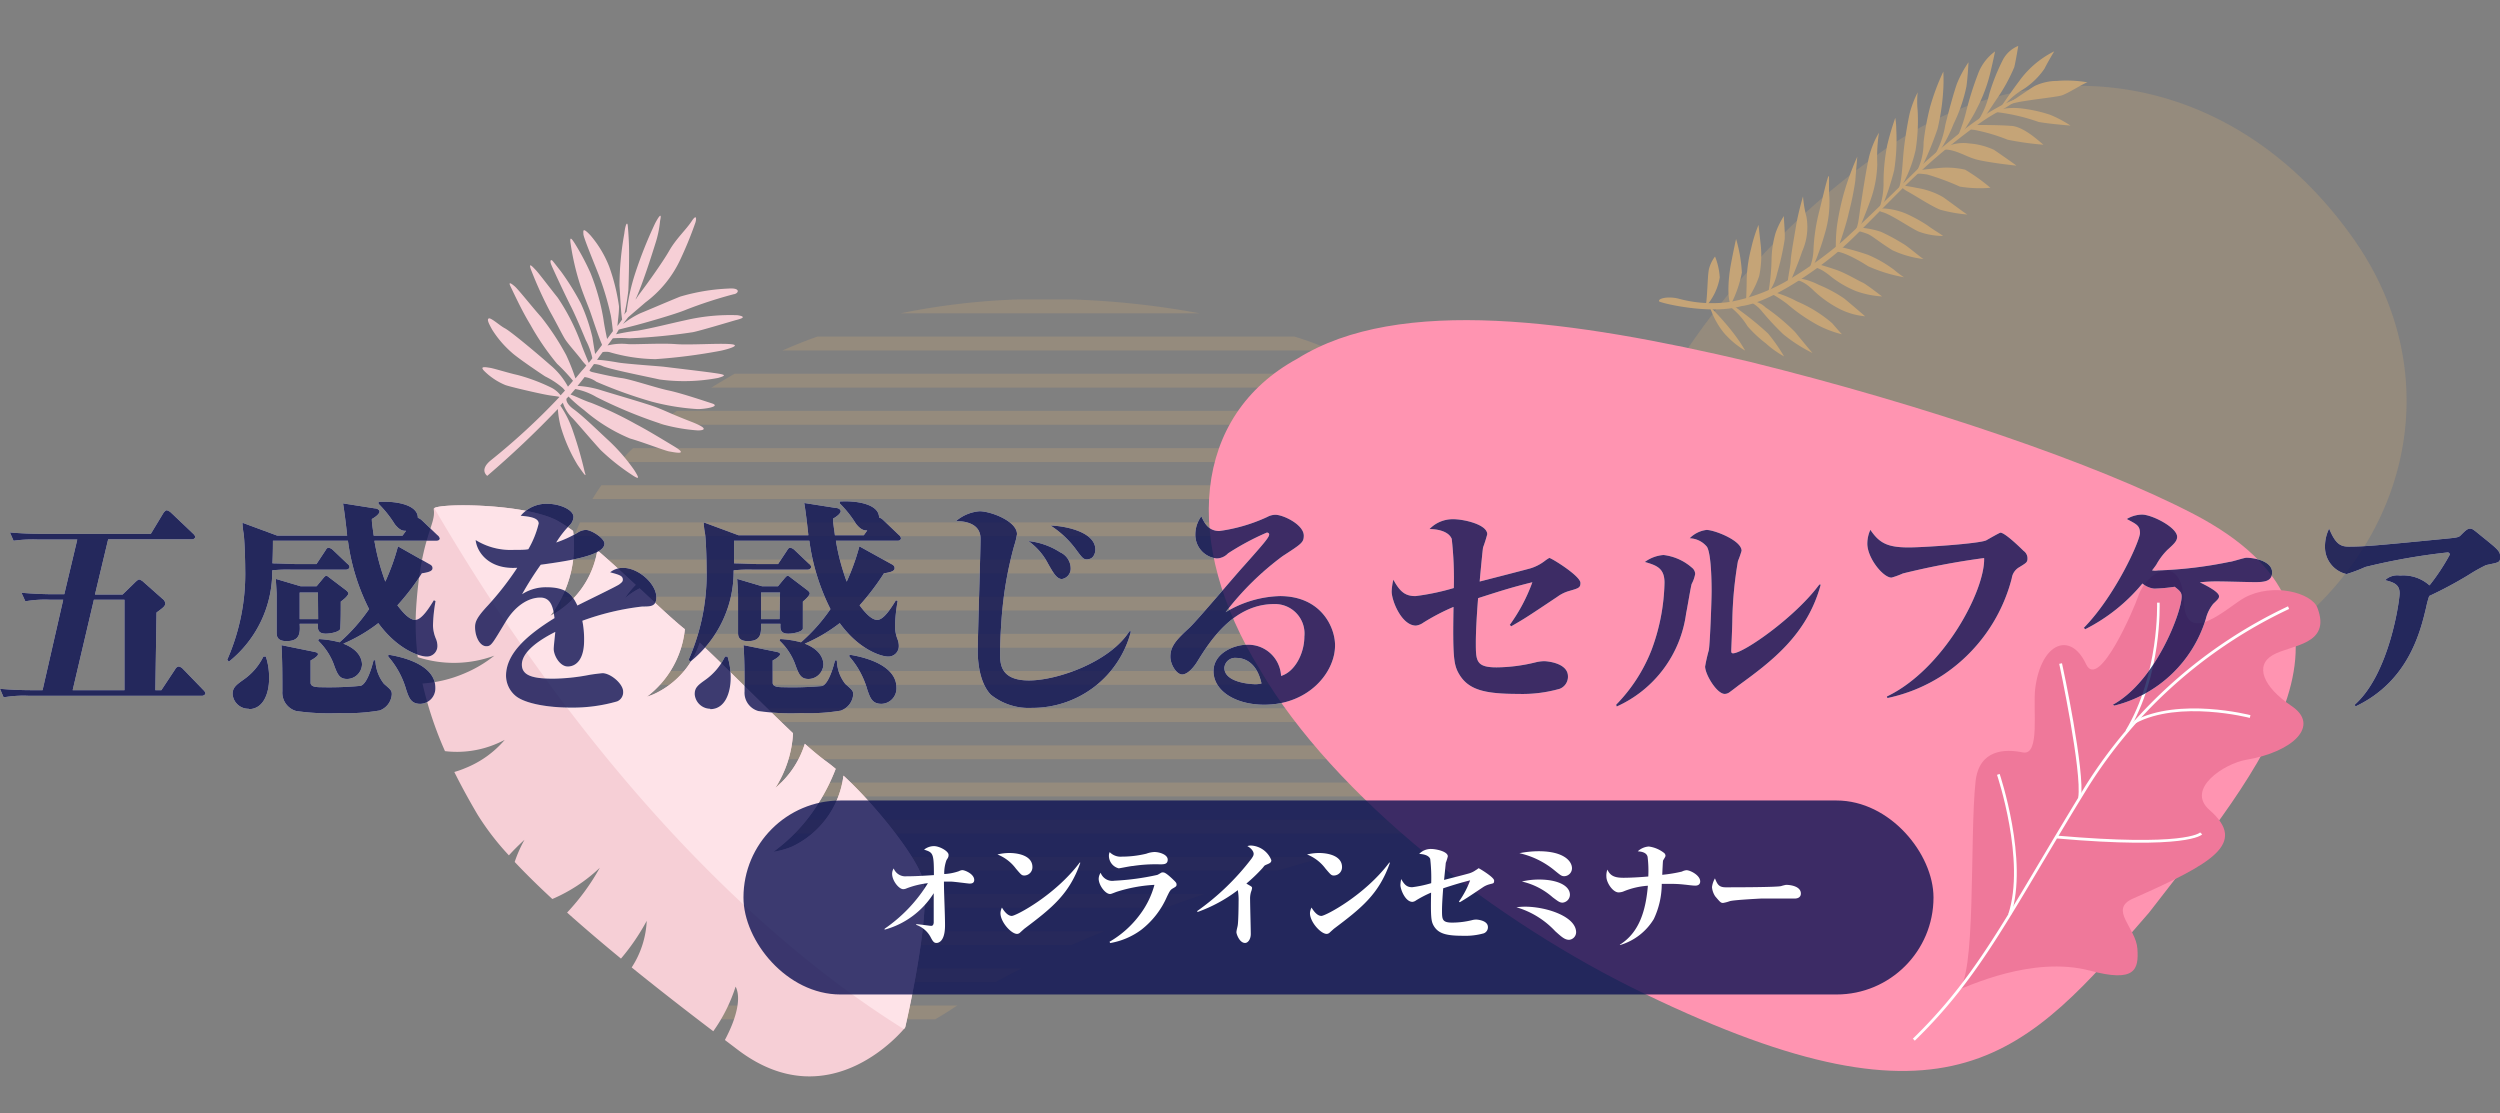 <svg xmlns="http://www.w3.org/2000/svg" viewBox="0 0 254.28 113.25"><rect x="0" y="0" width="254.28" height="113.25" fill="#808080" stroke="none"/><defs><style>.cls-1{isolation:isolate;}.cls-2,.cls-4{opacity:0.3;}.cls-3,.cls-4{fill:#c5a477;}.cls-4,.cls-6{mix-blend-mode:multiply;}.cls-5{fill:none;}.cls-6{fill:#ff94b1;}.cls-7{fill:#f6cfd6;}.cls-8{fill:#fee3e8;}.cls-9{fill:#ef789a;}.cls-10{fill:#fff;}.cls-11,.cls-13{fill:#0c1153;}.cls-11,.cls-12{opacity:0.8;}</style></defs><g class="cls-1"><g id="レイヤー_2" data-name="レイヤー 2"><g id="レイヤー_1-2" data-name="レイヤー 1"><g class="cls-2"><path class="cls-3" d="M78.59,106.05H91.5C86.44,107.89,82.18,107.63,78.59,106.05Z" transform="translate(-1.34)"/><path class="cls-3" d="M73.16,102.27H98.72l-.14.08c-.72.49-1.43.93-2.13,1.33H74.75A21.09,21.09,0,0,1,73.16,102.27Z" transform="translate(-1.34)"/><path class="cls-3" d="M71,99.9c-.37-.46-.73-.93-1.07-1.41h35.35c-.92.46-1.81.93-2.68,1.41Z" transform="translate(-1.34)"/><path class="cls-3" d="M68.43,96.12c-.28-.46-.55-.94-.81-1.41h46.06c-1.13.45-2.24.93-3.35,1.41Z" transform="translate(-1.34)"/><path class="cls-3" d="M66.4,92.34c-.22-.47-.44-.94-.65-1.41h58.13c-1.33.44-2.68.92-4,1.41Z" transform="translate(-1.34)"/><path class="cls-3" d="M64.75,88.56c-.19-.47-.38-.94-.55-1.41h72c-1.43.39-3.1.87-4.92,1.41Z" transform="translate(-1.34)"/><path class="cls-3" d="M63.35,84.78c-.17-.48-.32-1-.47-1.41H147a26.39,26.39,0,0,1-3,1.41Z" transform="translate(-1.34)"/><path class="cls-3" d="M62.15,81c-.15-.47-.29-.94-.43-1.41H152.1c-.49.48-1,1-1.58,1.41Z" transform="translate(-1.34)"/><path class="cls-3" d="M61,77.22c-.14-.47-.28-.94-.41-1.41h94.53c-.3.48-.62,1-1,1.41Z" transform="translate(-1.34)"/><path class="cls-3" d="M60,73.44c-.12-.47-.24-.94-.35-1.41H157c-.18.47-.37,1-.59,1.41Z" transform="translate(-1.34)"/><path class="cls-3" d="M59.09,69.66c-.1-.47-.18-.94-.26-1.41h99.22c-.09.47-.2.94-.32,1.41Z" transform="translate(-1.34)"/><path class="cls-3" d="M58.51,65.88c0-.47-.08-.94-.11-1.41H158.5c0,.46-.06.94-.1,1.41Z" transform="translate(-1.34)"/><path class="cls-3" d="M58.35,62.1c0-.47,0-.94.07-1.41h100q.06.69.09,1.41Z" transform="translate(-1.34)"/><path class="cls-3" d="M58.72,58.33c.09-.48.19-.95.3-1.42h98.8c.11.45.2.92.29,1.42Z" transform="translate(-1.34)"/><path class="cls-3" d="M59.75,54.54c.18-.47.37-.94.58-1.41h96.19a11.41,11.41,0,0,1,.61,1.41Z" transform="translate(-1.34)"/><path class="cls-3" d="M61.59,50.76c.28-.47.59-.94.92-1.41h91.25l1.1,1.41Z" transform="translate(-1.34)"/><path class="cls-3" d="M64.39,47c.42-.48.86-1,1.34-1.42h84.78c.45.48.87,1,1.28,1.42Z" transform="translate(-1.34)"/><path class="cls-3" d="M68.35,43.21c.58-.48,1.18-1,1.82-1.42h76.39c.55.47,1.08.94,1.59,1.42Z" transform="translate(-1.34)"/><path class="cls-3" d="M73.68,39.43c.12-.08.24-.16.37-.23.68-.42,1.36-.81,2-1.19h65.27c.74.45,1.46.93,2.15,1.42Z" transform="translate(-1.34)"/><path class="cls-3" d="M80.92,35.65c1.18-.52,2.37-1,3.56-1.42H133l.29.09a33.31,33.31,0,0,1,3.52,1.33Z" transform="translate(-1.34)"/><path class="cls-3" d="M110.19,30.45a86.39,86.39,0,0,1,13.19,1.42H92.92A71.15,71.15,0,0,1,105,30.45Z" transform="translate(-1.34)"/></g><path class="cls-4" d="M217.73,72a62.07,62.07,0,0,1-34.35-.51c-9.38-3-15.43-8-17-14.42s1.3-13.45,6.06-20.78a78.25,78.25,0,0,1,19.77-20.49c15.72-11.6,36.22-9.06,48.58,8.59S243.42,65.58,217.73,72Z" transform="translate(-1.34)"/><rect class="cls-5" x="89.47" width="108.97" height="113.25"/><path class="cls-6" d="M133.3,36.48c-10.65,5.79-11.78,18.73-3.82,31.61,7.54,12.94,24.16,25.82,39.16,33,31.24,15.08,38.74,6.24,51.28-8.26C231.4,78,244.43,62.74,224.53,52.32c-9.81-5.13-27.48-11.14-45.25-15.53C161.51,32.6,143.64,30,133.3,36.48Z" transform="translate(-1.34)"/><path class="cls-7" d="M51.05,32.39c.22-.11,1.16.76,1.64,1s2.81,2.15,4.61,3.73a7.45,7.45,0,0,1,1.81,2.21c.19-.22.36-.41.51-.6A17.55,17.55,0,0,0,58,37a26.18,26.18,0,0,1-2.73-4c-.87-1.42-1.74-3.33-2-3.86s.06-.33.44,0,1.83,2.17,2.67,3.1a26.43,26.43,0,0,1,2.55,3.88,21.62,21.62,0,0,1,.94,2.37c.35-.41.58-.71.75-.89s.22-.25.36-.43a5.72,5.72,0,0,1-.54-.63c-.45-.6-1.34-1.57-1.65-2.08s-.92-1.74-1.51-2.78a40.56,40.56,0,0,1-1.95-4.3c-.24-.72.14-.29.48.06s1.32,1.67,2.26,2.84a21.56,21.56,0,0,1,2.36,4.63c.18.54.57,1.45.79,2,.11-.14.24-.29.36-.46a.13.13,0,0,0,0-.06,7,7,0,0,0-.66-1.8c-.13-.32-1-2.42-1.52-3.44s-1.83-3.81-2-4.25,0-.54.16-.35.45.57.86,1.09a26.59,26.59,0,0,1,2,3.22,18.47,18.47,0,0,1,1.18,3.47c.1.66.22,1.38.27,1.68.23-.29.46-.6.7-.92L62.55,35c-.3-.64-1-2.8-1.19-3.33s-.65-1.61-1-2.67a25.78,25.78,0,0,1-1-4.35c-.08-.71.2-.26.45.12a25.31,25.31,0,0,1,1.59,3,22.31,22.31,0,0,1,1.32,4.71c.07.55.26,1.48.37,2l.59-.8c-.05-.43-.12-1.08-.21-1.58a29.36,29.36,0,0,0-1.24-4.16c-.62-1.57-1.54-3.8-1.55-4.12s-.12-.77.71.11a11.08,11.08,0,0,1,1.91,3.18,20.07,20.07,0,0,1,1,4.05c0,.72-.12,1.47-.16,2l.48-.66c-.13-.74-.18-2.12-.27-3.45a30.5,30.5,0,0,1,.49-5.3c.12-1,.31-1.22.35-.8s.08.85.12,1.85,0,3.34-.06,4.74A24.25,24.25,0,0,1,64.84,32l.09-.13a.79.79,0,0,1,.14-.17,21.3,21.3,0,0,1,.91-4,43.64,43.64,0,0,1,2-5c.75-1.4.55-.47.5-.25A10.62,10.62,0,0,1,68,24.77c-.44,1.41-1.36,4.27-2,5.64l0,.05c.14-.22.28-.42.41-.6.68-.89,2.29-3.12,3-4.36s1.7-2.12,2.28-3,.47-.06.36.2a38.39,38.39,0,0,1-1.6,3.88,11.43,11.43,0,0,1-3.45,4.17l-1.77,1.52-.53.69a9,9,0,0,1,1.75-1.09c.93-.38,2.85-1.21,4.07-1.7a20.34,20.34,0,0,1,4.92-.82c1.33-.1,1,.54.51.58a45.05,45.05,0,0,0-4.85,1.58c-1,.43-4.47,1.42-5.36,1.64l-1.46.37L64,34a20.1,20.1,0,0,1,2.19-.37c1.36-.22,3.33-.73,4.87-1.06a20,20,0,0,1,5.29-.51c1.18.19.12.42-.24.52s-3.61,1.08-4.31,1.21a58.49,58.49,0,0,1-6.44.62,12.43,12.43,0,0,0-1.69,0l-.54.73A6,6,0,0,1,65.22,35c.69.05,3.42-.11,4.84,0s4.3-.1,5.56,0-.36.55-1,.68a56.51,56.51,0,0,1-6.61.85,17.44,17.44,0,0,1-4.7-.72,1.89,1.89,0,0,0-.67,0c-.19.25-.38.51-.57.79.41,0,1.28.12,2.13.27s4.28.38,4.73.44,3.72.44,4.92.61,1.52.24.53.52a18.58,18.58,0,0,1-5.94.16c-1.54-.34-4.87-1-5.76-1.34a2.26,2.26,0,0,0-.93-.23l-.45.63c0,.07.11.14.3.19.45.1,2.1.49,3,.61s3.52,1,4.72,1.25,3.45,1,4.43,1.32-.78.59-1.46.58a23.83,23.83,0,0,1-4.67-.76A46.61,46.61,0,0,1,62,38.83a2.7,2.7,0,0,0-1.2-.48q-.34.45-.72.9a9.77,9.77,0,0,1,2.4.44c1.14.36,4.59,1.35,5.59,1.73s1.48.66,3.59,1.48,1,.88.66.88a18.11,18.11,0,0,1-3.45-.58A47.31,47.31,0,0,1,62,40.38a6.6,6.6,0,0,0-2.15-.81l-.48.56c.49.16,1.48.66,2.09.84A37.78,37.78,0,0,1,66,43.13c1.09.57,2.33,1.32,3.92,2.28s-.09.57-.5.51-2.6-.92-4-1.32a17.21,17.21,0,0,1-4.66-2.88,15.52,15.52,0,0,1-1.61-1.4c0,.07-.11.13-.17.2s-.11.51.73,1.12c1,.73,2.66,2.37,3.56,3.19a18.77,18.77,0,0,1,2.59,3c.52.83.55,1-.26.46a21.8,21.8,0,0,1-3.17-2.52c-.87-.95-2.19-2.51-2.84-3.22a3.75,3.75,0,0,1-1-1.59v0l-.26.29a10.44,10.44,0,0,1,1.3,2.64A41.14,41.14,0,0,1,60.81,48c.21.62,0,.33-.71-.69a16.27,16.27,0,0,1-1.75-4,9.66,9.66,0,0,1-.27-1.71,97.33,97.33,0,0,1-7.18,6.8s-.85-.58.35-1.57a67.69,67.69,0,0,0,7-6.46c-.3-.08-.74-.1-1.3-.21-.8-.14-3.71-.81-4.22-1a6.67,6.67,0,0,1-2.11-1.4c-.57-.56.14-.41.55-.35s2,.56,2.81.73a18.84,18.84,0,0,1,3.5,1.32,2.81,2.81,0,0,1,.88.75l.45-.49a2.2,2.2,0,0,1-.2-.23,8.5,8.5,0,0,0-1.83-1.21c-.68-.44-2.88-1.94-3.4-2.43a10.47,10.47,0,0,1-2-2.35C51.07,32.93,50.84,32.5,51.05,32.39Z" transform="translate(-1.34)"/><path class="cls-7" d="M81.87,86.12a8.41,8.41,0,0,1-1.87.52,17.53,17.53,0,0,0,4.57-4.92,19.67,19.67,0,0,0,1.77-3.52c-.32-.27-.64-.52-.94-.74-.62-.45-1.37-1.07-2.2-1.81a9.42,9.42,0,0,1-3,4.49A11.43,11.43,0,0,0,82,74.58c-3-2.84-6.82-6.72-9.49-9.21a8.72,8.72,0,0,1-4.75,5.27,6.5,6.5,0,0,1-.62.22A9.88,9.88,0,0,0,71,64l-.2-.16c-1.22-1-2.76-2.46-4.4-4a7.77,7.77,0,0,0-1.5,1A8.78,8.78,0,0,1,66,59.49c-1.29-1.2-2.63-2.43-3.9-3.52a9.23,9.23,0,0,1-4.8,6.68A11.75,11.75,0,0,0,59.63,54,15.54,15.54,0,0,0,58,52.94c-3.45-1.81-12.66-1.78-12.55-1.16.28,1.59-1.33,2.71-1.79,10.17a26.55,26.55,0,0,0,.17,4.89,11.92,11.92,0,0,0,7.79-.15,12.74,12.74,0,0,1-3.11,1.83,13,13,0,0,1-4.2,1A37.44,37.44,0,0,0,46.6,76.4a10.25,10.25,0,0,0,5.26-.76c.28-.12.56-.25.82-.39a10.28,10.28,0,0,1-4,2.87,9.5,9.5,0,0,1-1.13.4c.73,1.47,1.53,2.92,2.36,4.33A26.92,26.92,0,0,0,53.1,87l.23-.25c.45-.48.91-.92,1.36-1.34a13.24,13.24,0,0,0-1,2.26c1.14,1.21,2.43,2.48,3.83,3.77a16.36,16.36,0,0,0,4.83-3.18,22.79,22.79,0,0,1-3.33,4.56c1.73,1.54,3.58,3.12,5.48,4.68a22,22,0,0,0,2.62-3.84,9.46,9.46,0,0,1-1.53,4.74c2.79,2.26,5.64,4.47,8.3,6.49a16.39,16.39,0,0,0,2.27-4.54c.58,1.13.13,3.14-1.09,5.43l1.41,1.07c9.44,7.06,16.91-2.32,16.91-2.32S96,93.41,95.27,89.68c-.39-2.15-4.7-7.63-8.14-10.79A9.24,9.24,0,0,1,81.87,86.12Z" transform="translate(-1.34)"/><path class="cls-8" d="M93.42,104.48S96,93.41,95.27,89.68c-.39-2.15-4.7-7.63-8.14-10.79a9.24,9.24,0,0,1-5.26,7.23,8.41,8.41,0,0,1-1.87.52,17.53,17.53,0,0,0,4.57-4.92,19.67,19.67,0,0,0,1.77-3.52c-.32-.27-.64-.52-.94-.74-.62-.45-1.37-1.07-2.2-1.81a9.42,9.42,0,0,1-3,4.49A11.43,11.43,0,0,0,82,74.58c-3-2.84-6.82-6.72-9.49-9.21a8.72,8.72,0,0,1-4.75,5.27,6.5,6.5,0,0,1-.62.22A9.88,9.88,0,0,0,71,64l-.2-.16c-1.22-1-2.76-2.46-4.4-4a7.77,7.77,0,0,0-1.5,1A8.78,8.78,0,0,1,66,59.49c-1.29-1.2-2.63-2.43-3.9-3.52a9.23,9.23,0,0,1-4.8,6.68A11.75,11.75,0,0,0,59.63,54,15.54,15.54,0,0,0,58,52.94c-3.26-1.71-11.7-1.78-12.49-1.26,14,24,31,42.54,47.77,53Z" transform="translate(-1.34)"/><path class="cls-9" d="M200.4,100.72c1-.33,7.61-3.54,13.49-2,4.61,1.24,5-.07,4.85-2.22s-2.94-4-.46-5.1c8.14-3.6,11.67-5.61,7.81-9-2.49-2.15,1.49-4.74,3.72-5.12,4.74-.79,7.57-3.48,4.61-5.47s-3.74-4.14-1.9-5.19,6-1,4.52-4.82c-.59-1.5-4.51-2.58-7.42-1-1.66.92-6,5.15-6.16.34-.22-5-3.79-3.06-4.65-.46-.32,1-4,9.68-5.3,6.86-1.56-3.34-4.55-2.21-5.16,2.46-.27,2.12.53,6.9-1.27,6.53s-4.43-.32-4.8,2.94C201.65,85.22,202.39,100,200.4,100.72Z" transform="translate(-1.34)"/><path class="cls-10" d="M196.1,105.85l-.2-.2c5.28-5.15,8.12-9.93,12.83-17.86,1.35-2.27,2.88-4.84,4.66-7.75a48.87,48.87,0,0,1,20.67-18.37l.11.27a48.52,48.52,0,0,0-20.53,18.25c-1.79,2.91-3.31,5.48-4.66,7.74C204.26,95.88,201.4,100.68,196.1,105.85Z" transform="translate(-1.34)"/><path class="cls-10" d="M218.53,73.57l-.14-.25c4.59-2.44,11.78-.6,11.85-.58l-.07.28C230.1,73,223,71.18,218.53,73.57Z" transform="translate(-1.34)"/><path class="cls-10" d="M217.78,74.45l-.24-.15c3.44-5.71,3.2-12.9,3.2-13H221C221,61.39,221.27,68.67,217.78,74.45Z" transform="translate(-1.34)"/><path class="cls-10" d="M210.52,85.28l0-.29c13,1.13,14.53-.26,14.6-.32l.21.19C225.3,84.92,223.82,86.44,210.52,85.28Z" transform="translate(-1.34)"/><path class="cls-10" d="M213,81.18l-.28-.05c.41-2.63-1.91-13.51-1.93-13.61l.28-.06C211.18,67.91,213.43,78.5,213,81.18Z" transform="translate(-1.34)"/><path class="cls-10" d="M205.88,93.06l-.27-.09c1.78-5.43-1.12-14.07-1.15-14.16l.27-.09C204.76,78.81,207.69,87.54,205.88,93.06Z" transform="translate(-1.34)"/><path class="cls-3" d="M174.8,31.22a5.93,5.93,0,0,0,1.46-3,6.87,6.87,0,0,0-.48-2.13,3.52,3.52,0,0,0-.63,1.33C175,28.21,175,30.59,174.8,31.22Z" transform="translate(-1.34)"/><path class="cls-3" d="M175.24,31.17s.82.8,1.48,1.58a21.83,21.83,0,0,1,1.56,2c.44.67.56.91.56.91a8.73,8.73,0,0,1-2.18-1.83A8.25,8.25,0,0,1,175.24,31.17Z" transform="translate(-1.34)"/><path class="cls-3" d="M177.37,31a12,12,0,0,0,1.14-3.28,15.07,15.07,0,0,0-.59-3.42s-.32,1.44-.55,2.71S177,30.24,177.37,31Z" transform="translate(-1.34)"/><path class="cls-3" d="M177.66,31.1s.25.17.83.61a29.6,29.6,0,0,1,2.69,2.22,17.73,17.73,0,0,1,1.62,2.32,10.12,10.12,0,0,1-1.86-1.33,12.64,12.64,0,0,1-1.85-1.73,7.45,7.45,0,0,0-1.66-1.9C176.79,31,177.66,31.1,177.66,31.1Z" transform="translate(-1.34)"/><path class="cls-3" d="M178.93,30.66a9.53,9.53,0,0,0,1.34-2.58,10.24,10.24,0,0,0,.16-3.13c-.12-1.1-.23-2.08-.23-2.08a15.16,15.16,0,0,0-.74,2.37A14.57,14.57,0,0,0,179,28.3C179,29.41,178.93,30.66,178.93,30.66Z" transform="translate(-1.34)"/><path class="cls-3" d="M179.53,30.61a2.33,2.33,0,0,1,1.38.65,20.91,20.91,0,0,1,3,2.5c.71.87,1.73,2.1,1.79,2.15a15.72,15.72,0,0,1-3-1.93,29.15,29.15,0,0,1-2.09-2.24,3.45,3.45,0,0,0-1.44-1.11A2.08,2.08,0,0,1,179.53,30.61Z" transform="translate(-1.34)"/><path class="cls-3" d="M181.2,29.79a5.22,5.22,0,0,0,.9-2,27.21,27.21,0,0,0,.76-3.42c.06-.69-.1-2.19-.08-2.4a8.44,8.44,0,0,0-.85,1.75,10.1,10.1,0,0,0-.4,2.69A23.4,23.4,0,0,1,181.2,29.79Z" transform="translate(-1.34)"/><path class="cls-3" d="M181.37,29.79a13.36,13.36,0,0,1,1.73,1.11,17.94,17.94,0,0,0,2.66,1.9A10.59,10.59,0,0,0,188.69,34s-.24-.24-1-1.13a13.59,13.59,0,0,0-3.59-2.22,11.28,11.28,0,0,0-2.27-.92Z" transform="translate(-1.34)"/><path class="cls-3" d="M183.23,29.14s1-2.28,1.4-3.54a6.07,6.07,0,0,0,.45-3.54,11.12,11.12,0,0,1-.35-2.09s-.49,1.66-.71,3-.53,3-.55,3.62S183,29,183.23,29.14Z" transform="translate(-1.34)"/><path class="cls-3" d="M184.24,28.29a6.88,6.88,0,0,1,2.09.68,14,14,0,0,1,2.6,1.4c.5.41,2.08,1.76,2.11,1.8a7.21,7.21,0,0,1-2.52-.71,11.36,11.36,0,0,1-2.65-1.85c-1-1-1.71-1.2-2.19-1.13S184.11,28.27,184.24,28.29Z" transform="translate(-1.34)"/><path class="cls-3" d="M185.34,27.4a5.36,5.36,0,0,0,.45-1.94,19,19,0,0,1,.52-3.69c.18-.68.86-3.62,1-3.84s0,1.14.1,2.12a11.19,11.19,0,0,1-.48,3.77,26.7,26.7,0,0,1-1.22,3.41C185.53,27.48,185.34,27.4,185.34,27.4Z" transform="translate(-1.34)"/><path class="cls-3" d="M186.3,26.88s1,.28,1.9.6,2.19,1.09,2.57,1.25,2,1.43,2,1.42a9.35,9.35,0,0,1-2.62-.53A10.29,10.29,0,0,1,187.41,28c-.76-.6-1.32-.84-1.61-.77S186.31,26.89,186.3,26.88Z" transform="translate(-1.34)"/><path class="cls-3" d="M188.38,25s.78-2.24,1-3.34a28.85,28.85,0,0,0,.67-3.3c.07-1,.2-2.43.2-2.43A30.21,30.21,0,0,0,189.08,19a25.84,25.84,0,0,0-.9,4,17.07,17.07,0,0,0-.11,2.47Z" transform="translate(-1.34)"/><path class="cls-3" d="M188.65,25.15a25.23,25.23,0,0,1,2.69.77A12.39,12.39,0,0,1,194,27.45a9.11,9.11,0,0,0,1,.75,15.62,15.62,0,0,1-3.65-1.12c-1-.65-2.84-1.67-3.51-1.47S188.65,25.15,188.65,25.15Z" transform="translate(-1.34)"/><path class="cls-3" d="M190.5,23.16s1-2.44,1.25-3.27a11.53,11.53,0,0,0,.53-3.21,16.5,16.5,0,0,1,.17-3.18,9.11,9.11,0,0,0-1.06,2.7c-.28,1.35-.57,3.24-.8,4.73s-.22,2.14-.69,2.78S190.5,23.17,190.5,23.16Z" transform="translate(-1.34)"/><path class="cls-3" d="M190.8,23.18a8.56,8.56,0,0,1,1.86.4,19.8,19.8,0,0,1,2.21,1.19c.5.26,2,1.57,2.13,1.58a10.36,10.36,0,0,1-3.18-.9c-1.21-.74-2-1.42-2.46-1.63a6.94,6.94,0,0,0-1.05-.33Z" transform="translate(-1.34)"/><path class="cls-3" d="M192.84,20.87A26.74,26.74,0,0,0,194,17.32a20.11,20.11,0,0,0,.21-4.22,5.82,5.82,0,0,0-.1-1.11s-.47,1.31-.81,2.75a19.37,19.37,0,0,0-.38,4,8,8,0,0,1-.45,2.53C192.28,21.57,192.84,20.87,192.84,20.87Z" transform="translate(-1.34)"/><path class="cls-3" d="M192.84,21.2a6.85,6.85,0,0,1,2.39.54,15.29,15.29,0,0,1,2.18,1.2c.41.33,1.55,1,1.55,1.06a7.27,7.27,0,0,1-2.46-.44c-.84-.37-2.93-1.83-3.76-2C192.08,21.33,192.84,21.2,192.84,21.2Z" transform="translate(-1.34)"/><path class="cls-3" d="M194.67,19.1a13.47,13.47,0,0,0,1.51-3.84,19.22,19.22,0,0,0,.21-4,9,9,0,0,1,0-1.87,11.11,11.11,0,0,0-.81,2.13c-.2.91-.46,2.44-.6,3.7s-.19,3.61-.64,4.19S194.67,19.1,194.67,19.1Z" transform="translate(-1.34)"/><path class="cls-3" d="M195,18.88s.69.1,1.34.24a7.76,7.76,0,0,1,2.62.92c.65.45,2.38,1.76,2.49,1.78a15.09,15.09,0,0,1-2.77-.49c-.94-.38-2.51-1.42-3.29-1.84S194.71,18.85,195,18.88Z" transform="translate(-1.34)"/><path class="cls-3" d="M196.76,17.11a33.2,33.2,0,0,0,1.65-4A22.56,22.56,0,0,0,199,9a16.71,16.71,0,0,0,0-1.72,23.3,23.3,0,0,0-1.35,3.61,26.29,26.29,0,0,0-.66,3.58,6.46,6.46,0,0,1-.77,3.12C195.77,18.11,196.76,17.11,196.76,17.11Z" transform="translate(-1.34)"/><path class="cls-3" d="M196.71,17.29s.59-.08,1.63-.18a8.42,8.42,0,0,1,2.88.15,19,19,0,0,1,2.57,1.84,12.67,12.67,0,0,1-3.11-.12,25.39,25.39,0,0,0-3.31-1.23c-1.24-.19-1.3,0-1.29-.05Z" transform="translate(-1.34)"/><path class="cls-3" d="M198.67,15.31a16.3,16.3,0,0,0,1.38-2.72,16,16,0,0,0,1.3-3.8c.14-1,.21-2.46.21-2.46a11.83,11.83,0,0,0-1.16,2.14c-.36,1-.89,3-1.2,4.24A9.2,9.2,0,0,1,198,16C197.42,16.67,198.67,15.3,198.67,15.31Z" transform="translate(-1.34)"/><path class="cls-3" d="M199,15.08a4.18,4.18,0,0,1,2.63-.49,7.27,7.27,0,0,1,2.52.65c.5.33,2.28,1.58,2.28,1.6s-3-.32-4.11-.63-2.13-1.06-3.36-1C198.33,15.32,199,15.08,199,15.08Z" transform="translate(-1.34)"/><path class="cls-3" d="M200.94,13.52s1-1.49,1.48-2.5a15.82,15.82,0,0,0,1.35-3.58c.36-1.52.49-2.21.49-2.21a4.93,4.93,0,0,0-1.72,2.26,32.3,32.3,0,0,0-1.24,3.95,15.42,15.42,0,0,1-.8,2.35C200.23,14.2,200.94,13.52,200.94,13.52Z" transform="translate(-1.34)"/><path class="cls-3" d="M202.36,12.71s2.48,0,3.45.09c1.38,0,3.17,1.8,3.38,1.92a30.4,30.4,0,0,1-3.65-.51,18.63,18.63,0,0,0-3.39-1C201.35,13.17,201.73,12.85,202.36,12.71Z" transform="translate(-1.34)"/><path class="cls-3" d="M203.14,12l1.27-1.9a17.37,17.37,0,0,0,1.81-3.28c.18-.78.4-2.15.4-2.15A3.07,3.07,0,0,0,205,6.2a20.34,20.34,0,0,0-1.33,3.37,8.62,8.62,0,0,1-1.17,2.77C202.09,12.69,203.14,12,203.14,12Z" transform="translate(-1.34)"/><path class="cls-3" d="M204.78,11.13a6.53,6.53,0,0,1,2-.12,14.81,14.81,0,0,1,3.07.66,11.94,11.94,0,0,1,2.08,1.1s-2.13-.16-3.25-.37a19.56,19.56,0,0,0-4.31-1C203.49,11.49,204.78,11.12,204.78,11.13Z" transform="translate(-1.34)"/><path class="cls-3" d="M205.24,10.67a7.3,7.3,0,0,1,1.64-1.43A7.69,7.69,0,0,0,209.28,7c.41-.81,1-1.78,1-1.78a9.83,9.83,0,0,0-1.6,1,9.66,9.66,0,0,0-2,2.08c-.92,1.21-1.87,2.68-2.1,2.94S205.23,10.66,205.24,10.67Z" transform="translate(-1.34)"/><path class="cls-3" d="M205.9,10.56a11.76,11.76,0,0,1,1.49-.3c1.07-.18,3-.39,3.6-.54s2.46-1.37,2.7-1.34a12.5,12.5,0,0,0-3.14-.15,5.38,5.38,0,0,0-2.25.51c-.62.36-2.4,1.64-2.71,1.75S205.9,10.56,205.9,10.56Z" transform="translate(-1.34)"/><path class="cls-3" d="M170.08,30.64c0,.15,5.19,1.42,8.36.5,3.49-.45,9.12-4.76,10.57-6.19,1.45-1.27,6.46-6.55,7.79-7.62,1.49-1.44,5.87-5.08,8-6.07,1.24-.69,2.08-1.37,2.19-1.39a15.56,15.56,0,0,0-2.05.83,25.92,25.92,0,0,0-4.1,2.7c-1.27,1-3.35,2.73-4.19,3.55s-5.27,5.19-7.87,7.55a38.41,38.41,0,0,1-5,3.65,18.31,18.31,0,0,1-6.43,2.55,12.88,12.88,0,0,1-5.27-.32C171.09,30.12,170,30.32,170.08,30.64Z" transform="translate(-1.34)"/><rect class="cls-11" x="75.62" y="81.42" width="121.04" height="19.73" rx="9.86"/><path class="cls-10" d="M91.32,94.46a15.3,15.3,0,0,0,4.4-4.63,8.72,8.72,0,0,0-2.15.52.84.84,0,0,1-.36.09c-.44,0-1.13-.86-1.13-1.56a1,1,0,0,1,.16-.55,1.27,1.27,0,0,0,1.3.8c1.21,0,2.67-.12,2.79-.12,0-2.25-.09-2.3-1-2.59a1.65,1.65,0,0,1,1-.36c.58,0,1.49.52,1.49.88,0,.16,0,.24-.21.54a3.91,3.91,0,0,0-.23,1.42,5.37,5.37,0,0,0,1.49-.29,1,1,0,0,1,.34-.11c.26,0,1.22.39,1.22,1,0,.37-.33.37-.48.37s-1.58-.2-1.89-.2-.56,0-.71,0c0,1.24.11,3.22.11,4.45,0,1.59-.62,1.79-.87,1.79s-.37-.15-.61-.62a2.65,2.65,0,0,0-1.45-1.22V94c.26,0,1.38.17,1.52.17s.23-.07.26-.32c0-.43,0-2.18,0-3a8.55,8.55,0,0,1-5,3.71Z" transform="translate(-1.34)"/><path class="cls-10" d="M104,86.76c.93,0,2.35.28,2.35,1.43a.84.84,0,0,1-.81.86c-.28,0-.33-.07-.87-.7a4.28,4.28,0,0,0-1.88-1.44A5.21,5.21,0,0,1,104,86.76Zm7.22,1c-1.12,3.2-2.91,4.61-5.7,6.71l-.4.36a.47.47,0,0,1-.33.16c-.6,0-1.69-1.21-1.69-2.11a1.34,1.34,0,0,1,.15-.57c.21.36.58.85,1,.85s4.42-2.1,6.92-5.44Z" transform="translate(-1.34)"/><path class="cls-10" d="M114.19,95.79A10.16,10.16,0,0,0,117.3,93a8.79,8.79,0,0,0,1.46-3,15.19,15.19,0,0,0-3.88.72c-.49.19-.54.21-.64.21-.48,0-1.15-.9-1.15-1.55a1.16,1.16,0,0,1,.2-.61,1.26,1.26,0,0,0,1.39.81A25.83,25.83,0,0,0,119,89c.09,0,.42-.23.51-.26a.38.38,0,0,1,.17,0c.22,0,.75.5,1,.74s.33.33.33.49-.06.21-.34.37-.32.22-.63.85a8.62,8.62,0,0,1-2.63,3.39,7.42,7.42,0,0,1-3.15,1.34Zm1.29-8.66a10.6,10.6,0,0,0,2.46-.3,2.61,2.61,0,0,1,.82-.17c.49,0,1.35.25,1.35.78s-.5.47-.91.47a15.32,15.32,0,0,0-2.62.17c-.22,0-1.35.24-1.45.24a1.32,1.32,0,0,1-1-1.3.77.77,0,0,1,.08-.35A1.56,1.56,0,0,0,115.48,87.13Z" transform="translate(-1.34)"/><path class="cls-10" d="M123.1,92.67a25.37,25.37,0,0,0,5.53-5.33c.17-.25.22-.34.22-.51s-.17-.52-.64-.77a1.15,1.15,0,0,1,.37-.06,2.35,2.35,0,0,1,2.07,1.49c0,.24-.15.31-.46.44s-.21.11-.46.39a16.72,16.72,0,0,1-1.62,1.55l.43.25c.1.07.15.1.15.21a1.48,1.48,0,0,1-.1.37,2.34,2.34,0,0,0-.1.78c0,.56.07,3,.07,3.52s-.28.91-.58.91c-.57,0-.88-.91-.88-1.09s.12-.59.13-.69c.07-.39.09-1.94.09-2.43a5.61,5.61,0,0,0-.08-1.16,15.17,15.17,0,0,1-4.09,2.22Z" transform="translate(-1.34)"/><path class="cls-10" d="M135.5,86.76c.92,0,2.34.28,2.34,1.43a.84.84,0,0,1-.81.86c-.28,0-.33-.07-.87-.7a4.28,4.28,0,0,0-1.88-1.44A5.24,5.24,0,0,1,135.5,86.76Zm7.21,1c-1.12,3.2-2.91,4.61-5.7,6.71l-.4.36a.47.47,0,0,1-.33.16c-.6,0-1.7-1.21-1.7-2.11a1.35,1.35,0,0,1,.16-.57c.21.36.58.85,1,.85s4.42-2.1,6.92-5.44Z" transform="translate(-1.34)"/><path class="cls-10" d="M149.73,91.7a9,9,0,0,0,1.14-2.16c-1,.26-1.45.39-2.74.81-.07.88-.12,1.71-.12,2.22,0,.94,0,1.27,1.05,1.27a8.46,8.46,0,0,0,2-.25,1.76,1.76,0,0,1,.42-.06c.1,0,1.2.07,1.2.77a.66.66,0,0,1-.42.63,6.86,6.86,0,0,1-2.08.25c-1.75,0-2.59-.21-3.06-1.1-.21-.42-.27-.85-.22-3.29a11.45,11.45,0,0,0-1.53.79.72.72,0,0,1-.37.15c-.72,0-1.22-1.26-1.22-1.72a3.36,3.36,0,0,1,.08-.6c.34.62.61.83,1.12.83a11.78,11.78,0,0,0,1.93-.41,17.07,17.07,0,0,0-.1-2.47c-.18-.43-.84-.49-1.12-.51a1.64,1.64,0,0,1,1.21-.5c.5,0,1.7.25,1.7.75a4.75,4.75,0,0,1-.21.67c0,.09-.15,1.5-.17,1.73.41-.11,2.19-.56,2.56-.67a2.32,2.32,0,0,0,.71-.36c.05,0,.21-.16.25-.16s1.57.91,1.57,1.25-.09.27-.53.4a2.2,2.2,0,0,0-.63.3c-1.61,1.08-1.68,1.12-2.33,1.51Z" transform="translate(-1.34)"/><path class="cls-10" d="M156.45,92.22c2.17,0,5.2,1,5.2,2.61a.78.78,0,0,1-.71.76c-.44,0-.75-.28-1.41-.87a8.77,8.77,0,0,0-3.95-2.44A7,7,0,0,1,156.45,92.22Zm1.39-5.64c2.54,0,3.39,1,3.39,1.74a.81.81,0,0,1-.77.8c-.29,0-.37-.07-1.09-.66a8.57,8.57,0,0,0-3.49-1.68A10.35,10.35,0,0,1,157.84,86.58Zm.06,2.88c1.8,0,3.12.59,3.12,1.56a.82.82,0,0,1-.75.79c-.3,0-.47-.15-1-.54a7.14,7.14,0,0,0-3.14-1.61A7.51,7.51,0,0,1,157.9,89.46Z" transform="translate(-1.34)"/><path class="cls-10" d="M166.09,96.09c2-1.24,2.65-3.51,2.86-6a7.83,7.83,0,0,0-2.53.6,1.65,1.65,0,0,1-.44.08c-.6,0-1.25-1-1.25-1.6a1.78,1.78,0,0,1,.1-.72c.3.65.76.83,1.64.83.12,0,1.06,0,2.52-.13a11.3,11.3,0,0,0-.07-2c-.11-.48-.7-.54-1-.56a1.83,1.83,0,0,1,1.12-.49,3.19,3.19,0,0,1,1.55.65.38.38,0,0,1,.15.3c0,.1-.23.42-.25.49s-.07,1.21-.08,1.44a15.29,15.29,0,0,0,2-.33,1.25,1.25,0,0,1,.47-.14c.37,0,1.39.51,1.39,1.14,0,.3-.21.43-.5.43s-.91-.09-1.06-.1a11.87,11.87,0,0,0-1.42-.08c-.44,0-.73,0-.93,0a8.37,8.37,0,0,1-.81,3.58,6,6,0,0,1-3.42,2.64Z" transform="translate(-1.34)"/><path class="cls-10" d="M176.86,90.25c.66,0,5.36,0,5.66-.13A4.05,4.05,0,0,1,183,90c.56,0,1.51.19,1.51.88,0,.5-.52.53-.74.51l-.71,0-2.54,0s-2.86.14-3.24.27a3.85,3.85,0,0,1-.68.18c-.23,0-.29-.07-.8-.67a2,2,0,0,1-.33-.94,2.46,2.46,0,0,1,.3-.89C176,89.88,176.12,90.25,176.86,90.25Z" transform="translate(-1.34)"/><g class="cls-12"><path class="cls-10" d="M21.92,70.77H4.25a11.85,11.85,0,0,0-2.54.16l-.37-.87c1.1.1,2.23.14,3.33.14h1L7.77,61H6.45a11.58,11.58,0,0,0-2.53.16l-.4-.87c1.13.1,2.23.15,3.36.15h1L9.2,54.88H5.26A14.2,14.2,0,0,0,2.72,55l-.37-.84c1.1.09,2.23.14,3.33.14h11l1.25-2.07c.07-.12.25-.33.37-.33a1,1,0,0,1,.45.26l2.2,2.09c.1.09.24.23.24.37s-.17.24-.35.24h-8.5L11,60.47h2.81L15,59.31c.14-.14.38-.37.5-.37a1.11,1.11,0,0,1,.46.28l1.91,1.69a.67.67,0,0,1,.28.45c0,.26-.14.4-.89.94l-.12,7.9h.61l1.41-2.13a.5.5,0,0,1,.35-.28.76.76,0,0,1,.42.23L22,70.16c.11.11.23.23.23.37S22,70.77,21.92,70.77ZM14,61H10.89L8.73,70.2H14Z" transform="translate(-1.34)"/><path class="cls-10" d="M45.64,55H39.42a22.92,22.92,0,0,0,1.11,4.16,22.68,22.68,0,0,0,1.29-3.59L45,57.37c.17.09.33.18.33.42s-.23.4-1.08.52a23.84,23.84,0,0,1-2.49,3.26c.38.49,1.13,1.48,1.81,1.48s1.48-1.32,1.9-2l.17.09a16.09,16.09,0,0,0-.26,2.49A3.7,3.7,0,0,0,45.69,65a1.92,1.92,0,0,1,.14.7,1.07,1.07,0,0,1-1.1,1.08c-.64,0-2.89-.63-4.91-3.4a16.24,16.24,0,0,1-3.56,2.09c1.52.58,1.9,1.5,1.9,2.13a1.54,1.54,0,0,1-1.5,1.46c-.8,0-1-.45-1.41-1.6a6.55,6.55,0,0,0-1.55-2.3l.07-.16a10.06,10.06,0,0,1,2.11.33,18,18,0,0,0,3-3.38A21.59,21.59,0,0,1,36.73,55H29.1c0,.19,0,1.37-.05,2.3.61,0,2.11.07,2.28.07h2.2l.9-1.36c.11-.18.18-.3.35-.3a.91.91,0,0,1,.42.23l1.46,1.39c.14.11.23.21.23.35s-.19.26-.35.26H30.91a14.8,14.8,0,0,0-1.88.07,11.73,11.73,0,0,1-4.41,9.29l-.17-.19a21.68,21.68,0,0,0,1.83-9.27c0-.94-.07-3-.16-3.56A8.52,8.52,0,0,1,26,53.17l3.54,1.31h7.11c-.07-.75-.3-2.63-.42-3.28l3.24.51c.26,0,.47.17.47.33s-.24.45-.78.75c0,.42.07.8.19,1.69h2.93l.36-.49c-.29,0-.61,0-1.15-.68a11.28,11.28,0,0,0-1.65-2.07v-.19c1.65-.11,4,.24,4,1.62a1.14,1.14,0,0,1,.42.26l1.57,1.5a.58.58,0,0,1,.24.36C46,55,45.81,55,45.64,55Zm-19,17.09A1.61,1.61,0,0,1,25,70.6c0-.65.33-.91,1.08-1.45a6.14,6.14,0,0,0,2.05-2.37h.25a6.84,6.84,0,0,1,.33,2.2C28.72,70.37,28.21,72.13,26.63,72.13ZM36,61.19c0,1.22,0,1.81-.05,2.73,0,.32-.91.53-1.47.53-.85,0-.83-.51-.8-1H31.82c.05.87.07,1.76-1.34,1.76-1,0-1-.58-1-.89,0-.54,0-3.26,0-3.87,0-.14-.07-1.34-.09-1.57l2.53.75h1.62l.68-.82c.09-.1.19-.24.31-.24s.25.14.35.21L36.49,60c.12.09.28.23.28.37S36.49,60.84,36,61.19Zm3.92,11.08a19.9,19.9,0,0,1-4.06.26,23.34,23.34,0,0,1-4.39-.21,1.94,1.94,0,0,1-1.41-2c0-1.57,0-3.15-.09-4.7l3.14.64c.45.09.57.12.57.3s-.57.54-.75.61c0,.36,0,2.19,0,2.33.07.3.35.4,1.15.4A33.81,33.81,0,0,0,38,69.76c.77-.19,1.29-2.42,1.34-2.61h.18a4.1,4.1,0,0,0,.87,2.4c.73.63.8.7.8,1.08A1.88,1.88,0,0,1,39.94,72.27Zm-6.24-12H31.82v2.7H33.7ZM44.09,71.59c-.93,0-1.15-.59-1.43-1.43a8.81,8.81,0,0,0-1.83-3.38v-.19c2,.31,4.79,1.22,4.79,3.36A1.57,1.57,0,0,1,44.09,71.59Z" transform="translate(-1.34)"/><path class="cls-10" d="M66.67,61.69a26.27,26.27,0,0,0-6.1,1.45,9.65,9.65,0,0,1,.18,2c0,2-.86,2.65-1.66,2.65S57.66,66.68,57.66,66c0-.28.14-1.48.16-1.73-1.57.79-3.4,2-3.4,3.33,0,1.15,1.2,1.43,3.19,1.43a20.36,20.36,0,0,0,3.59-.37c.52-.1,1.24-.17,1.41-.19.84,0,2.11,1.08,2.11,1.87a1,1,0,0,1-.61,1,16.23,16.23,0,0,1-4.74.63c-2.28,0-4.6-.4-5.56-1.17a2.7,2.7,0,0,1-1-2.07c0-2.25,2.13-4.13,4.93-5.86-.12-.92-.28-2.09-1.44-2.09s-2.53.77-3.56,2.51c-1.32,2.18-1.43,2.44-1.93,2.44-.68,0-1.15-1-1.15-1.93,0-.49.1-.93,1.29-2.2a30.1,30.1,0,0,0,3-3.85c-2.89.19-4.11-1.6-4.23-2.82a6.76,6.76,0,0,0,3.88,1c.65,0,1.17,0,1.48-.07a9.67,9.67,0,0,0,1.05-2.61c0-.63-1.08-.72-1.83-.79A3.41,3.41,0,0,1,57,51.24c1.24,0,2.67.59,2.67,1.34a1.27,1.27,0,0,1-.42.87,9.85,9.85,0,0,0-1.34,1.73,11.33,11.33,0,0,0,2.18-1,1.64,1.64,0,0,1,.83-.28c.58,0,1.9.85,1.9,1.39,0,1.24-3.81,1.78-6.48,2.15a32.75,32.75,0,0,0-1.9,3,4.44,4.44,0,0,1,2.51-.71c2.13,0,2.65.89,3.12,1.86.68-.36,4-1.95,4.27-2.16s.35-.29.35-.47c0-.4-.37-.5-1.29-.75a2.05,2.05,0,0,1,1.32-.45c1.57,0,3.38,1.62,3.38,3C68.08,61.69,67.54,61.69,66.67,61.69Z" transform="translate(-1.34)"/><path class="cls-10" d="M92.58,55H86.36a22.39,22.39,0,0,0,1.1,4.16,22.68,22.68,0,0,0,1.29-3.59L92,57.37c.17.09.33.18.33.42s-.23.4-1.08.52a24.46,24.46,0,0,1-2.48,3.26c.37.49,1.12,1.48,1.8,1.48s1.48-1.32,1.9-2l.17.09a16.09,16.09,0,0,0-.26,2.49A3.7,3.7,0,0,0,92.62,65a1.92,1.92,0,0,1,.14.7,1.06,1.06,0,0,1-1.1,1.08c-.63,0-2.89-.63-4.91-3.4a16,16,0,0,1-3.56,2.09c1.52.58,1.9,1.5,1.9,2.13a1.54,1.54,0,0,1-1.5,1.46c-.8,0-1-.45-1.41-1.6a6.29,6.29,0,0,0-1.55-2.3L80.7,65a10.06,10.06,0,0,1,2.11.33,18,18,0,0,0,3-3.38A21.84,21.84,0,0,1,83.66,55H76c0,.19,0,1.37,0,2.3.61,0,2.11.07,2.28.07h2.2l.9-1.36c.11-.18.18-.3.35-.3a.91.91,0,0,1,.42.23l1.46,1.39c.14.11.23.21.23.35s-.19.26-.35.26H77.84a14.93,14.93,0,0,0-1.88.07,11.73,11.73,0,0,1-4.41,9.29l-.17-.19a21.68,21.68,0,0,0,1.83-9.27c0-.94-.07-3-.16-3.56a8.52,8.52,0,0,1-.14-1.15l3.54,1.31h7.11c-.07-.75-.3-2.63-.42-3.28l3.24.51c.26,0,.47.17.47.33s-.24.45-.78.75c0,.42.07.8.19,1.69H89.2l.35-.49c-.28,0-.61,0-1.15-.68a11.28,11.28,0,0,0-1.65-2.07v-.19c1.65-.11,4,.24,4,1.62a1.07,1.07,0,0,1,.42.26l1.57,1.5a.58.58,0,0,1,.24.36C92.93,55,92.74,55,92.58,55Zm-19,17.09A1.6,1.6,0,0,1,72,70.6c0-.65.32-.91,1.08-1.45a6.18,6.18,0,0,0,2-2.37h.26a7.21,7.21,0,0,1,.32,2.2C75.65,70.37,75.14,72.13,73.57,72.13ZM83,61.19c0,1.22,0,1.81,0,2.73,0,.32-.92.53-1.48.53-.85,0-.82-.51-.8-1H78.75c0,.87.07,1.76-1.34,1.76-1,0-1-.58-1-.89,0-.54,0-3.26,0-3.87,0-.14-.07-1.34-.09-1.57l2.53.75h1.62l.68-.82c.1-.1.19-.24.31-.24s.26.14.35.21L83.42,60c.12.09.28.23.28.37S83.42,60.84,83,61.19Zm3.92,11.08a19.9,19.9,0,0,1-4.06.26,23.4,23.4,0,0,1-4.39-.21,1.93,1.93,0,0,1-1.4-2c0-1.57,0-3.15-.1-4.7l3.15.64c.44.09.56.12.56.3s-.56.54-.75.61c0,.36,0,2.19,0,2.33.07.3.35.4,1.15.4a33.72,33.72,0,0,0,3.85-.12c.77-.19,1.29-2.42,1.34-2.61h.19a4,4,0,0,0,.86,2.4c.73.63.8.7.8,1.08A1.88,1.88,0,0,1,86.87,72.27Zm-6.24-12H78.75v2.7h1.88ZM91,71.59c-.94,0-1.15-.59-1.44-1.43a8.67,8.67,0,0,0-1.83-3.38v-.19c2,.31,4.79,1.22,4.79,3.36A1.57,1.57,0,0,1,91,71.59Z" transform="translate(-1.34)"/><path class="cls-10" d="M106.3,72a6.17,6.17,0,0,1-4.18-1.34c-1.29-1.34-1.33-3.9-1.33-4.34,0-1.83.28-9.9.28-11.55S99.24,53,98.58,53a4.21,4.21,0,0,1,2.39-1c1.13,0,3.81,1,3.81,2.33a7.34,7.34,0,0,1-.29,1.19,38.06,38.06,0,0,0-1.31,7.94c-.12,1.64-.12,2.88-.12,2.95,0,1.08,0,2.8,2.94,2.8s8.28-1.93,10.21-5l.16,0A10.34,10.34,0,0,1,106.3,72Zm3.08-13.1c-.54,0-.87-.56-1.44-1.57a6.55,6.55,0,0,0-2-2.3,7.44,7.44,0,0,1,3.24,1.15,1.81,1.81,0,0,1,1.06,1.62A1.07,1.07,0,0,1,109.38,58.89Zm2.58-2c-.42,0-.5-.09-1.22-1.07a9.74,9.74,0,0,0-2.54-2.37c1.08,0,4.55.51,4.55,2.44C112.75,56.34,112.5,56.87,112,56.87Z" transform="translate(-1.34)"/><path class="cls-10" d="M129.93,71.68c-2.89,0-5.16-1.38-5.16-3.42,0-1.83,2.09-2.68,3.4-2.68a3.34,3.34,0,0,1,3.47,3.17c1.41-.42,2.37-2.3,2.37-4a3,3,0,0,0-3.07-3.31c-4.2,0-6.62,3.92-7.79,5.8-.35.59-1,1.36-1.57,1.36s-1.2-1-1.2-1.81c0-1.1.68-1.78,2-3,.94-.93,4.67-5.35,5.47-6.22,2-2.25,2.58-2.91,2.58-3.21,0-.12-.1-.19-.24-.19a26.32,26.32,0,0,0-3.94,2.11,1.63,1.63,0,0,1-1.15.52,2.41,2.41,0,0,1-2.18-2.44,3.16,3.16,0,0,1,.61-1.85c.28.61.68,1.5,1.83,1.5a17,17,0,0,0,4.88-1.43,1.76,1.76,0,0,1,.82-.22c.8,0,2.89,1,2.89,2.12,0,.7-.24.84-2.16,2.09A29.08,29.08,0,0,0,126,62.27a11.23,11.23,0,0,1,5.52-1.64c4.17,0,5.61,3.14,5.61,5C137.14,68.42,134.41,71.68,129.93,71.68Zm-2.81-4.76a1.11,1.11,0,0,0-1.25,1c0,1.6,3,1.67,3.08,1.67a2.55,2.55,0,0,0,.7-.07C129.16,67.27,127.8,66.92,127.12,66.92Z" transform="translate(-1.34)"/><path class="cls-10" d="M154.9,63.56a17.46,17.46,0,0,0,2.3-4.34c-2.07.52-2.91.78-5.52,1.62-.14,1.78-.23,3.45-.23,4.48,0,1.88,0,2.56,2.11,2.56a17.11,17.11,0,0,0,4-.52,4,4,0,0,1,.85-.11c.18,0,2.41.14,2.41,1.55a1.32,1.32,0,0,1-.84,1.26,13.87,13.87,0,0,1-4.2.52c-3.52,0-5.21-.42-6.15-2.23-.42-.84-.54-1.71-.45-6.62a21.92,21.92,0,0,0-3.07,1.6,1.63,1.63,0,0,1-.75.3c-1.46,0-2.47-2.53-2.47-3.47a5.89,5.89,0,0,1,.17-1.2c.68,1.25,1.22,1.67,2.25,1.67a24,24,0,0,0,3.9-.82,36.08,36.08,0,0,0-.21-5c-.36-.87-1.69-1-2.26-1a3.29,3.29,0,0,1,2.44-1c1,0,3.43.52,3.43,1.53a13.75,13.75,0,0,1-.42,1.33c-.05.19-.31,3-.35,3.48.82-.21,4.41-1.13,5.16-1.34a4.62,4.62,0,0,0,1.43-.73,3.83,3.83,0,0,1,.49-.33c.21,0,3.17,1.83,3.17,2.54,0,.49-.19.54-1.08.8a3.8,3.8,0,0,0-1.27.61c-3.23,2.16-3.38,2.25-4.69,3Z" transform="translate(-1.34)"/><path class="cls-10" d="M165.72,71.68a16.57,16.57,0,0,0,3.59-5.54,20.69,20.69,0,0,0,1.33-6.87c0-1.46-.77-1.76-2-2.11a3.67,3.67,0,0,1,1.9-.71,5.34,5.34,0,0,1,2.89,1.29.84.84,0,0,1,.33.64,3.4,3.4,0,0,1-.35,1c-.07.12-.47,2.56-.57,3a12.13,12.13,0,0,1-7.06,9.48Zm20.81-12.22c-1.38,5.13-5.07,7.86-8.38,10.27-.3.24-.91.69-.94.71a.84.84,0,0,1-.44.14c-.82,0-2-2-2-2.79a17,17,0,0,1,.38-1.67c.12-.75.28-4.93.28-6,0-.44,0-3.73-.47-4.5a2.37,2.37,0,0,0-1.76-.87,2.9,2.9,0,0,1,1.72-.85c.77,0,3.56,1.06,3.56,2.12a9.32,9.32,0,0,1-.37,1.05,39.28,39.28,0,0,0-.57,6c0,.47-.11,3-.11,3.12s0,.26.18.26c1.06,0,6.34-3.68,8.78-7Z" transform="translate(-1.34)"/><path class="cls-10" d="M193.26,70.84c5.75-2.75,10-10.77,9.89-14.08a76,76,0,0,0-8.27,1.57,8.07,8.07,0,0,1-1.15.42c-.86,0-2.46-2-2.46-3.45a3.35,3.35,0,0,1,.31-1.41c.93,1.39,1.8,1.79,3.91,1.79,1.44,0,7.23-.38,7.89-.73.21-.12,1.34-.77,1.43-.77.45,0,1.95,1.45,2.35,1.85a.92.92,0,0,1,.4.75c0,.42-.12.47-.85.92a1.54,1.54,0,0,0-.75,1.12,16.84,16.84,0,0,1-7.06,9.88,16.5,16.5,0,0,1-5.59,2.3Z" transform="translate(-1.34)"/><path class="cls-10" d="M216.24,71.68c4.36-2.39,7-9.43,7-11,0-.42-.17-.58-.71-1a16.24,16.24,0,0,1-2.08.19,2.24,2.24,0,0,1-1.2-.52,18.15,18.15,0,0,1-5.82,4.65l-.14-.14C216.5,60.58,219,55,219,54.22s-.38-.91-1.34-1.43a3.12,3.12,0,0,1,1.55-.45c1,0,3.57,1.3,3.57,2.26,0,.44-.33.73-1,1.34a6.73,6.73,0,0,0-1.12,1.5c-.21.3-.31.42-.43.58a2,2,0,0,0,.61,0,42.64,42.64,0,0,0,7.26-.87c.25,0,1.47-.42,1.73-.42.82,0,2.61.35,2.61,1.48,0,.91-.75,1-1.74,1-.56,0-3-.07-3.52-.07a15.93,15.93,0,0,0-2.09.09c.33.17,1.95.92,1.95,1.41,0,.21-.07.29-.59.78a3.89,3.89,0,0,0-.75,1.52,13,13,0,0,1-9.31,8.83Z" transform="translate(-1.34)"/><path class="cls-10" d="M240.81,71.71c3.59-3.15,4.6-10.7,4.6-11.36,0-.87-.54-1.11-1.48-1.34a1.81,1.81,0,0,1,1.52-.47,4,4,0,0,1,3,1,21.33,21.33,0,0,0,2.06-3.12.21.21,0,0,0-.23-.23,63.91,63.91,0,0,0-8.36,1.48,15.71,15.71,0,0,1-1.9.72,2.81,2.81,0,0,1-2.2-2.77,4.09,4.09,0,0,1,.42-1.85c.63,1.5,1.1,1.83,2,1.83,1.62,0,3.07-.14,9.08-.73,1.86-.18,2.07-.18,2.3-.42.45-.45.68-.68.94-.68s.33.07,1.22.8c1.67,1.34,1.86,1.5,1.86,2.09s-.19.54-1.44.82a16.2,16.2,0,0,0-1.78,1,41.38,41.38,0,0,1-4,2.14,9.44,9.44,0,0,0-.31,1.15c-.58,2.44-1.78,7.51-7.16,10.07Z" transform="translate(-1.34)"/><path class="cls-13" d="M21.92,70.77H4.25a11.85,11.85,0,0,0-2.54.16l-.37-.87c1.1.1,2.23.14,3.33.14h1L7.77,61H6.45a11.58,11.58,0,0,0-2.53.16l-.4-.87c1.13.1,2.23.15,3.36.15h1L9.2,54.88H5.26A14.2,14.2,0,0,0,2.72,55l-.37-.84c1.1.09,2.23.14,3.33.14h11l1.25-2.07c.07-.12.25-.33.37-.33a1,1,0,0,1,.45.26l2.2,2.09c.1.09.24.23.24.37s-.17.24-.35.24h-8.5L11,60.47h2.81L15,59.31c.14-.14.38-.37.5-.37a1.11,1.11,0,0,1,.46.28l1.91,1.69a.67.67,0,0,1,.28.45c0,.26-.14.4-.89.94l-.12,7.9h.61l1.41-2.13a.5.5,0,0,1,.35-.28.76.76,0,0,1,.42.23L22,70.16c.11.11.23.23.23.37S22,70.77,21.92,70.77ZM14,61H10.89L8.73,70.2H14Z" transform="translate(-1.34)"/><path class="cls-13" d="M45.64,55H39.42a22.92,22.92,0,0,0,1.11,4.16,22.68,22.68,0,0,0,1.29-3.59L45,57.37c.17.09.33.18.33.42s-.23.4-1.08.52a23.84,23.84,0,0,1-2.49,3.26c.38.49,1.13,1.48,1.81,1.48s1.48-1.32,1.9-2l.17.09a16.09,16.09,0,0,0-.26,2.49A3.7,3.7,0,0,0,45.69,65a1.92,1.92,0,0,1,.14.7,1.07,1.07,0,0,1-1.1,1.08c-.64,0-2.89-.63-4.91-3.4a16.24,16.24,0,0,1-3.56,2.09c1.52.58,1.9,1.5,1.9,2.13a1.54,1.54,0,0,1-1.5,1.46c-.8,0-1-.45-1.41-1.6a6.55,6.55,0,0,0-1.55-2.3l.07-.16a10.06,10.06,0,0,1,2.11.33,18,18,0,0,0,3-3.38A21.59,21.59,0,0,1,36.73,55H29.1c0,.19,0,1.37-.05,2.3.61,0,2.11.07,2.28.07h2.2l.9-1.36c.11-.18.18-.3.35-.3a.91.91,0,0,1,.42.23l1.46,1.39c.14.11.23.21.23.35s-.19.26-.35.26H30.91a14.8,14.8,0,0,0-1.88.07,11.73,11.73,0,0,1-4.41,9.29l-.17-.19a21.68,21.68,0,0,0,1.83-9.27c0-.94-.07-3-.16-3.56A8.52,8.52,0,0,1,26,53.17l3.54,1.31h7.11c-.07-.75-.3-2.63-.42-3.28l3.24.51c.26,0,.47.17.47.33s-.24.45-.78.75c0,.42.07.8.19,1.69h2.93l.36-.49c-.29,0-.61,0-1.15-.68a11.28,11.28,0,0,0-1.65-2.07v-.19c1.65-.11,4,.24,4,1.62a1.14,1.14,0,0,1,.42.26l1.57,1.5a.58.58,0,0,1,.24.36C46,55,45.81,55,45.64,55Zm-19,17.09A1.61,1.61,0,0,1,25,70.6c0-.65.33-.91,1.08-1.45a6.14,6.14,0,0,0,2.05-2.37h.25a6.84,6.84,0,0,1,.33,2.2C28.72,70.37,28.21,72.13,26.63,72.13ZM36,61.19c0,1.22,0,1.81-.05,2.73,0,.32-.91.53-1.47.53-.85,0-.83-.51-.8-1H31.82c.05.87.07,1.76-1.34,1.76-1,0-1-.58-1-.89,0-.54,0-3.26,0-3.87,0-.14-.07-1.34-.09-1.57l2.53.75h1.62l.68-.82c.09-.1.19-.24.31-.24s.25.14.35.21L36.49,60c.12.09.28.23.28.37S36.49,60.84,36,61.19Zm3.92,11.08a19.9,19.9,0,0,1-4.06.26,23.34,23.34,0,0,1-4.39-.21,1.94,1.94,0,0,1-1.41-2c0-1.57,0-3.15-.09-4.7l3.14.64c.45.09.57.12.57.3s-.57.54-.75.61c0,.36,0,2.19,0,2.33.07.3.35.4,1.15.4A33.81,33.81,0,0,0,38,69.76c.77-.19,1.29-2.42,1.34-2.61h.18a4.1,4.1,0,0,0,.87,2.4c.73.63.8.7.8,1.08A1.88,1.88,0,0,1,39.94,72.27Zm-6.24-12H31.82v2.7H33.7ZM44.09,71.59c-.93,0-1.15-.59-1.43-1.43a8.81,8.81,0,0,0-1.83-3.38v-.19c2,.31,4.79,1.22,4.79,3.36A1.57,1.57,0,0,1,44.09,71.59Z" transform="translate(-1.34)"/><path class="cls-13" d="M66.67,61.69a26.27,26.27,0,0,0-6.1,1.45,9.65,9.65,0,0,1,.18,2c0,2-.86,2.65-1.66,2.65S57.66,66.68,57.66,66c0-.28.14-1.48.16-1.73-1.57.79-3.4,2-3.4,3.33,0,1.15,1.2,1.43,3.19,1.43a20.36,20.36,0,0,0,3.59-.37c.52-.1,1.24-.17,1.41-.19.84,0,2.11,1.08,2.11,1.87a1,1,0,0,1-.61,1,16.23,16.23,0,0,1-4.74.63c-2.28,0-4.6-.4-5.56-1.17a2.7,2.7,0,0,1-1-2.07c0-2.25,2.13-4.13,4.93-5.86-.12-.92-.28-2.09-1.44-2.09s-2.53.77-3.56,2.51c-1.32,2.18-1.43,2.44-1.93,2.44-.68,0-1.15-1-1.15-1.93,0-.49.1-.93,1.29-2.2a30.1,30.1,0,0,0,3-3.85c-2.89.19-4.11-1.6-4.23-2.82a6.76,6.76,0,0,0,3.88,1c.65,0,1.17,0,1.48-.07a9.67,9.67,0,0,0,1.05-2.61c0-.63-1.08-.72-1.83-.79A3.41,3.41,0,0,1,57,51.24c1.24,0,2.67.59,2.67,1.34a1.27,1.27,0,0,1-.42.87,9.85,9.85,0,0,0-1.34,1.73,11.33,11.33,0,0,0,2.18-1,1.64,1.64,0,0,1,.83-.28c.58,0,1.9.85,1.9,1.39,0,1.24-3.81,1.78-6.48,2.15a32.75,32.75,0,0,0-1.9,3,4.44,4.44,0,0,1,2.51-.71c2.13,0,2.65.89,3.12,1.86.68-.36,4-1.95,4.27-2.16s.35-.29.35-.47c0-.4-.37-.5-1.29-.75a2.05,2.05,0,0,1,1.32-.45c1.57,0,3.38,1.62,3.38,3C68.08,61.69,67.54,61.69,66.67,61.69Z" transform="translate(-1.34)"/><path class="cls-13" d="M92.58,55H86.36a22.39,22.39,0,0,0,1.1,4.16,22.68,22.68,0,0,0,1.29-3.59L92,57.37c.17.09.33.18.33.42s-.23.4-1.08.52a24.46,24.46,0,0,1-2.48,3.26c.37.49,1.12,1.48,1.8,1.48s1.48-1.32,1.9-2l.17.09a16.09,16.09,0,0,0-.26,2.49A3.7,3.7,0,0,0,92.62,65a1.92,1.92,0,0,1,.14.7,1.06,1.06,0,0,1-1.1,1.08c-.63,0-2.89-.63-4.91-3.4a16,16,0,0,1-3.56,2.09c1.52.58,1.9,1.5,1.9,2.13a1.54,1.54,0,0,1-1.5,1.46c-.8,0-1-.45-1.41-1.6a6.29,6.29,0,0,0-1.55-2.3L80.7,65a10.06,10.06,0,0,1,2.11.33,18,18,0,0,0,3-3.38A21.84,21.84,0,0,1,83.66,55H76c0,.19,0,1.37,0,2.3.61,0,2.11.07,2.28.07h2.2l.9-1.36c.11-.18.18-.3.35-.3a.91.91,0,0,1,.42.23l1.46,1.39c.14.11.23.21.23.35s-.19.26-.35.26H77.84a14.93,14.93,0,0,0-1.88.07,11.73,11.73,0,0,1-4.41,9.29l-.17-.19a21.68,21.68,0,0,0,1.83-9.27c0-.94-.07-3-.16-3.56a8.52,8.52,0,0,1-.14-1.15l3.54,1.31h7.11c-.07-.75-.3-2.63-.42-3.28l3.24.51c.26,0,.47.17.47.33s-.24.45-.78.75c0,.42.07.8.19,1.69H89.2l.35-.49c-.28,0-.61,0-1.15-.68a11.28,11.28,0,0,0-1.65-2.07v-.19c1.65-.11,4,.24,4,1.62a1.07,1.07,0,0,1,.42.26l1.57,1.5a.58.58,0,0,1,.24.36C92.93,55,92.74,55,92.58,55Zm-19,17.09A1.6,1.6,0,0,1,72,70.6c0-.65.32-.91,1.08-1.45a6.18,6.18,0,0,0,2-2.37h.26a7.21,7.21,0,0,1,.32,2.2C75.65,70.37,75.14,72.13,73.57,72.13ZM83,61.19c0,1.22,0,1.81,0,2.73,0,.32-.92.53-1.48.53-.85,0-.82-.51-.8-1H78.75c0,.87.07,1.76-1.34,1.76-1,0-1-.58-1-.89,0-.54,0-3.26,0-3.87,0-.14-.07-1.34-.09-1.57l2.53.75h1.62l.68-.82c.1-.1.19-.24.31-.24s.26.14.35.21L83.42,60c.12.09.28.23.28.37S83.42,60.84,83,61.19Zm3.92,11.08a19.9,19.9,0,0,1-4.06.26,23.4,23.4,0,0,1-4.39-.21,1.93,1.93,0,0,1-1.4-2c0-1.57,0-3.15-.1-4.7l3.15.64c.44.09.56.12.56.3s-.56.54-.75.61c0,.36,0,2.19,0,2.33.07.3.35.4,1.15.4a33.72,33.72,0,0,0,3.85-.12c.77-.19,1.29-2.42,1.34-2.61h.19a4,4,0,0,0,.86,2.4c.73.63.8.7.8,1.08A1.88,1.88,0,0,1,86.87,72.27Zm-6.24-12H78.75v2.7h1.88ZM91,71.59c-.94,0-1.15-.59-1.44-1.43a8.67,8.67,0,0,0-1.83-3.38v-.19c2,.31,4.79,1.22,4.79,3.36A1.57,1.57,0,0,1,91,71.59Z" transform="translate(-1.34)"/><path class="cls-13" d="M106.3,72a6.17,6.17,0,0,1-4.18-1.34c-1.29-1.34-1.33-3.9-1.33-4.34,0-1.83.28-9.9.28-11.55S99.24,53,98.58,53a4.21,4.21,0,0,1,2.39-1c1.13,0,3.81,1,3.81,2.33a7.34,7.34,0,0,1-.29,1.19,38.06,38.06,0,0,0-1.31,7.94c-.12,1.64-.12,2.88-.12,2.95,0,1.08,0,2.8,2.94,2.8s8.28-1.93,10.21-5l.16,0A10.34,10.34,0,0,1,106.3,72Zm3.08-13.1c-.54,0-.87-.56-1.44-1.57a6.55,6.55,0,0,0-2-2.3,7.44,7.44,0,0,1,3.24,1.15,1.81,1.81,0,0,1,1.06,1.62A1.07,1.07,0,0,1,109.38,58.89Zm2.58-2c-.42,0-.5-.09-1.22-1.07a9.74,9.74,0,0,0-2.54-2.37c1.08,0,4.55.51,4.55,2.44C112.75,56.34,112.5,56.87,112,56.87Z" transform="translate(-1.34)"/><path class="cls-13" d="M129.93,71.68c-2.89,0-5.16-1.38-5.16-3.42,0-1.83,2.09-2.68,3.4-2.68a3.34,3.34,0,0,1,3.47,3.17c1.41-.42,2.37-2.3,2.37-4a3,3,0,0,0-3.07-3.31c-4.2,0-6.62,3.92-7.79,5.8-.35.59-1,1.36-1.57,1.36s-1.2-1-1.2-1.81c0-1.1.68-1.78,2-3,.94-.93,4.67-5.35,5.47-6.22,2-2.25,2.58-2.91,2.58-3.21,0-.12-.1-.19-.24-.19a26.32,26.32,0,0,0-3.94,2.11,1.63,1.63,0,0,1-1.15.52,2.41,2.41,0,0,1-2.18-2.44,3.16,3.16,0,0,1,.61-1.85c.28.61.68,1.5,1.83,1.5a17,17,0,0,0,4.88-1.43,1.76,1.76,0,0,1,.82-.22c.8,0,2.89,1,2.89,2.12,0,.7-.24.84-2.16,2.09A29.08,29.08,0,0,0,126,62.27a11.23,11.23,0,0,1,5.52-1.64c4.17,0,5.61,3.14,5.61,5C137.14,68.42,134.41,71.68,129.93,71.68Zm-2.81-4.76a1.11,1.11,0,0,0-1.25,1c0,1.6,3,1.67,3.08,1.67a2.55,2.55,0,0,0,.7-.07C129.16,67.27,127.8,66.92,127.12,66.92Z" transform="translate(-1.34)"/><path class="cls-13" d="M154.9,63.56a17.46,17.46,0,0,0,2.3-4.34c-2.07.52-2.91.78-5.52,1.62-.14,1.78-.23,3.45-.23,4.48,0,1.88,0,2.56,2.11,2.56a17.11,17.11,0,0,0,4-.52,4,4,0,0,1,.85-.11c.18,0,2.41.14,2.41,1.55a1.32,1.32,0,0,1-.84,1.26,13.87,13.87,0,0,1-4.2.52c-3.52,0-5.21-.42-6.15-2.23-.42-.84-.54-1.71-.45-6.62a21.92,21.92,0,0,0-3.07,1.6,1.63,1.63,0,0,1-.75.3c-1.46,0-2.47-2.53-2.47-3.47a5.89,5.89,0,0,1,.17-1.2c.68,1.25,1.22,1.67,2.25,1.67a24,24,0,0,0,3.9-.82,36.08,36.08,0,0,0-.21-5c-.36-.87-1.69-1-2.26-1a3.29,3.29,0,0,1,2.44-1c1,0,3.43.52,3.43,1.53a13.75,13.75,0,0,1-.42,1.33c-.05.19-.31,3-.35,3.48.82-.21,4.41-1.13,5.16-1.34a4.62,4.62,0,0,0,1.43-.73,3.83,3.83,0,0,1,.49-.33c.21,0,3.17,1.83,3.17,2.54,0,.49-.19.54-1.08.8a3.8,3.8,0,0,0-1.27.61c-3.23,2.16-3.38,2.25-4.69,3Z" transform="translate(-1.34)"/><path class="cls-13" d="M165.72,71.68a16.57,16.57,0,0,0,3.59-5.54,20.69,20.69,0,0,0,1.33-6.87c0-1.46-.77-1.76-2-2.11a3.67,3.67,0,0,1,1.9-.71,5.34,5.34,0,0,1,2.89,1.29.84.84,0,0,1,.33.64,3.4,3.4,0,0,1-.35,1c-.07.12-.47,2.56-.57,3a12.13,12.13,0,0,1-7.06,9.48Zm20.81-12.22c-1.38,5.13-5.07,7.86-8.38,10.27-.3.24-.91.69-.94.71a.84.84,0,0,1-.44.14c-.82,0-2-2-2-2.79a17,17,0,0,1,.38-1.67c.12-.75.28-4.93.28-6,0-.44,0-3.73-.47-4.5a2.37,2.37,0,0,0-1.76-.87,2.9,2.9,0,0,1,1.72-.85c.77,0,3.56,1.06,3.56,2.12a9.32,9.32,0,0,1-.37,1.05,39.28,39.28,0,0,0-.57,6c0,.47-.11,3-.11,3.12s0,.26.18.26c1.06,0,6.34-3.68,8.78-7Z" transform="translate(-1.34)"/><path class="cls-13" d="M193.26,70.84c5.75-2.75,10-10.77,9.89-14.08a76,76,0,0,0-8.27,1.57,8.07,8.07,0,0,1-1.15.42c-.86,0-2.46-2-2.46-3.45a3.35,3.35,0,0,1,.31-1.41c.93,1.39,1.8,1.79,3.91,1.79,1.44,0,7.23-.38,7.89-.73.21-.12,1.34-.77,1.43-.77.45,0,1.95,1.45,2.35,1.85a.92.92,0,0,1,.4.75c0,.42-.12.47-.85.92a1.54,1.54,0,0,0-.75,1.12,16.84,16.84,0,0,1-7.06,9.88,16.5,16.5,0,0,1-5.59,2.3Z" transform="translate(-1.34)"/><path class="cls-13" d="M216.24,71.68c4.36-2.39,7-9.43,7-11,0-.42-.17-.58-.71-1a16.24,16.24,0,0,1-2.08.19,2.24,2.24,0,0,1-1.2-.52,18.15,18.15,0,0,1-5.82,4.65l-.14-.14C216.5,60.58,219,55,219,54.22s-.38-.91-1.34-1.43a3.12,3.12,0,0,1,1.55-.45c1,0,3.57,1.3,3.57,2.26,0,.44-.33.73-1,1.34a6.73,6.73,0,0,0-1.12,1.5c-.21.3-.31.42-.43.58a2,2,0,0,0,.61,0,42.64,42.64,0,0,0,7.26-.87c.25,0,1.47-.42,1.73-.42.82,0,2.61.35,2.61,1.48,0,.91-.75,1-1.74,1-.56,0-3-.07-3.52-.07a15.93,15.93,0,0,0-2.09.09c.33.17,1.95.92,1.95,1.41,0,.21-.07.29-.59.78a3.89,3.89,0,0,0-.75,1.52,13,13,0,0,1-9.31,8.83Z" transform="translate(-1.34)"/><path class="cls-13" d="M240.81,71.71c3.59-3.15,4.6-10.7,4.6-11.36,0-.87-.54-1.11-1.48-1.34a1.81,1.81,0,0,1,1.52-.47,4,4,0,0,1,3,1,21.33,21.33,0,0,0,2.06-3.12.21.21,0,0,0-.23-.23,63.91,63.91,0,0,0-8.36,1.48,15.71,15.71,0,0,1-1.9.72,2.81,2.81,0,0,1-2.2-2.77,4.09,4.09,0,0,1,.42-1.85c.63,1.5,1.1,1.83,2,1.83,1.62,0,3.07-.14,9.08-.73,1.86-.18,2.07-.18,2.3-.42.45-.45.68-.68.94-.68s.33.07,1.22.8c1.67,1.34,1.86,1.5,1.86,2.09s-.19.54-1.44.82a16.2,16.2,0,0,0-1.78,1,41.38,41.38,0,0,1-4,2.14,9.44,9.44,0,0,0-.31,1.15c-.58,2.44-1.78,7.51-7.16,10.07Z" transform="translate(-1.34)"/></g></g></g></g></svg>